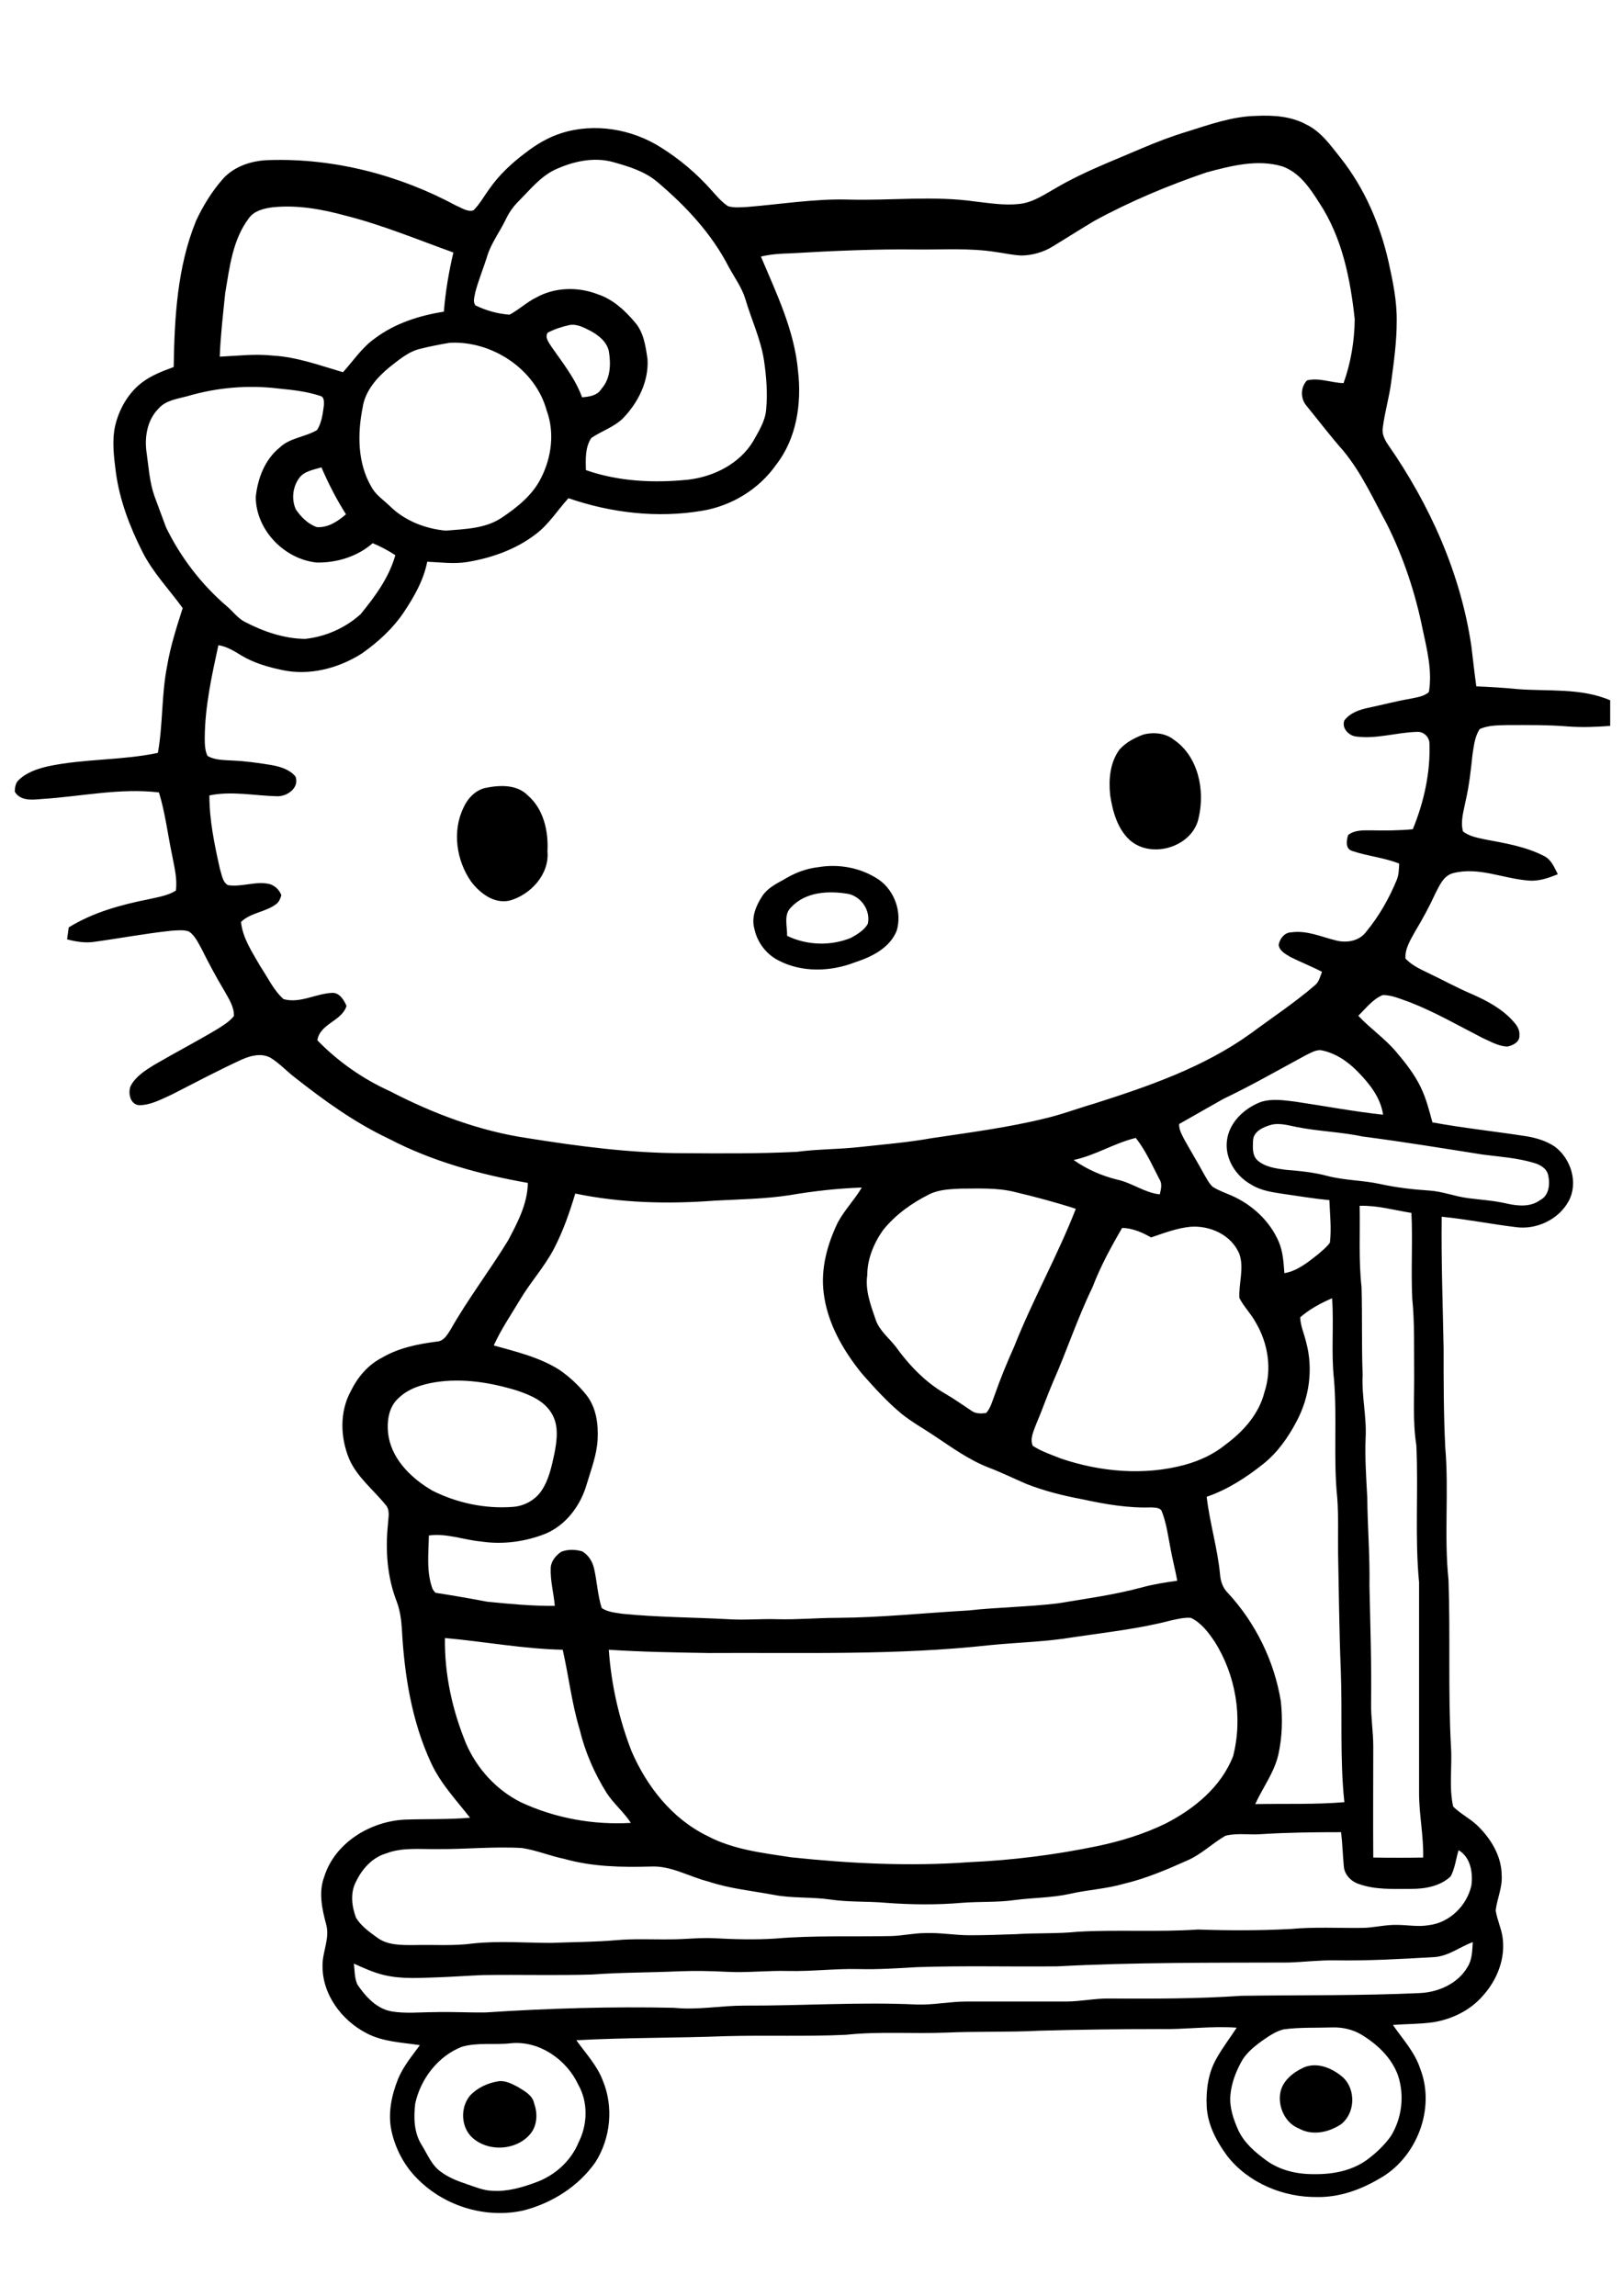 <?xml version="1.0" encoding="utf-8"?>
<!-- Generator: Adobe Illustrator 21.0.2, SVG Export Plug-In . SVG Version: 6.00 Build 0)  -->
<svg version="1.2" baseProfile="tiny" id="Layer_1" xmlns="http://www.w3.org/2000/svg" xmlns:xlink="http://www.w3.org/1999/xlink"
	 x="0px" y="0px" viewBox="0 0 595.3 841.9" overflow="scroll" xml:space="preserve">
<path d="M183.1,763.2c2.4-0.2,4.7,1,6.8,2.1c2.4,1.5,5.4,3,6,6c1.3,3.6,1.2,7.8-1.1,10.9c-5.1,6.6-16.1,7.2-22,1.3
	c-3.8-4-3.9-10.8-0.4-15C175.1,765.6,179,763.8,183.1,763.2 M478.4,758.1c5.1-2,10.6,0.5,14.4,3.9c4.6,4.6,4.2,13-0.9,17
	c-4.5,3-10.5,4.3-15.4,1.6c-5.1-2-7.8-7.9-6.9-13.1C470.4,763,474.4,759.9,478.4,758.1 M290.2,332.7c-2.9,2.7-1.4,7-1.5,10.5
	c7.3,3.5,16,3.8,23.5,0.7c2.3-1.3,4.8-2.8,6.1-5.1c1.1-4.9-2.4-10-7.2-11C303.9,326.6,295.5,327,290.2,332.7 M300.2,318
	c7.7-1.3,15.9,0.3,22.3,4.7c5.7,4.1,8.4,11.9,6.4,18.6c-2.5,6.3-9.1,9.6-15.3,11.6c-9,3.5-19.5,3.8-28.1-0.7
	c-4.5-2.3-7.8-6.7-8.8-11.6c-1.2-4.2,0.6-8.5,2.9-12c1.9-2.9,5.1-4.5,8-6.1C291.5,320.1,295.7,318.5,300.2,318 M177.8,289
	c5.2-1.1,11.7-1.5,15.8,2.7c5.8,5,7.6,13.1,7.2,20.5c0.8,8.4-6.2,16-14,18.1c-5.7,1.2-10.8-2.8-14-7c-5.4-7.7-7-18.5-2.8-27.1
	C171.5,292.8,174.3,289.9,177.8,289 M419.3,269.4c3.8-1,8.2-0.6,11.3,1.9c8.9,6.1,11.4,18.4,9.1,28.4c-2,10.8-17.3,15.6-25.4,8.3
	c-4.5-4.2-6.2-10.5-7.1-16.4c-0.6-5.7-0.1-11.9,3.4-16.7C412.9,272.3,416.1,270.6,419.3,269.4 M187.5,749.3
	c-6,0.7-12.2-0.4-18.1,1.3c-8.7,3.4-15.1,11.7-17.1,20.8c-0.6,5.1-0.5,10.6,2.3,15.1c2.2,3.5,3.7,7.6,7.2,10
	c2.8,2.1,6.2,3.4,9.5,4.5c3,1,6,2.3,9.2,2.4c5.5,0.4,11-1.2,16.1-3.1c6.9-2.5,12.8-7.8,15.6-14.6c3.3-6.5,3.6-14.7-0.1-21.2
	C207.9,755.4,197.9,748.3,187.5,749.3 M470.9,744.2c-2.6,0.6-4.9,2.1-7.1,3.6c-3.3,2.3-6.7,4.9-8.6,8.5c-2,3.7-3.5,7.7-3.9,12
	c-0.4,4.5,1.1,8.9,2.9,12.9c2.2,4.7,6.2,8.1,10.3,11.1c5.1,3.7,11.5,5.1,17.7,5c6.8,0.1,13.9-1.3,19.4-5.4c3.2-2.4,6.2-5.2,8.6-8.6
	c4-6.5,5-14.8,2.6-22.1c-2.3-6.6-7.8-11.7-13.7-15.2c-3.1-1.8-6.8-2.6-10.4-2.5C482.8,743.7,476.8,743.4,470.9,744.2 M526.2,717.7
	c-12.1,0.7-24.3,1.4-36.4,1.2c-5.7-0.1-11.4,0.6-17.1,0.8c-28.3,0.1-56.6-0.1-84.8,1.4c-17.2,0.2-34.4-0.3-51.6,0.3
	c-7.1,0.4-14.3,0.9-21.4,0.7c-8.6-0.2-17.2,0.9-25.8,0.7c-7.5-0.2-15,0.7-22.6,0.3c-5.7-0.3-11.4-0.4-17.1-0.2
	c-10.7,0.5-21.5,0.4-32.2,1.2c-13.3,0.4-26.6,0-39.9,0.2c-5.3,0.2-10.7,0.6-16,0.8c-6.8,0.2-13.7,0.8-20.4-0.8
	c-3.9-0.9-7.5-2.6-11.1-4.2c0.3,2.5,0.2,5.3,1.3,7.7c3,4.4,7,8.8,12.4,9.8c5.2,0.9,10.4,0.3,15.6,0.3c6.4-0.2,12.7,0.2,19.1,0.1
	c22.9-1.5,46-2.2,69-1.7c8.6,0.9,17.1-0.8,25.7-0.8c21.1,0.1,42.3-1.4,63.4-0.4c6.1,0.2,12.1-1.1,18.2-1.1c12.2,0,24.4,0,36.5,0
	c5.4,0,10.7-1.2,16-1.1c16.1,0.1,32.2,0.1,48.3-1c21.8-0.3,43.7,0,65.5-1c6.8-0.3,14-3.5,17.5-9.6c1.7-2.7,1.7-6,1.9-9.1
	C535.6,713.9,531.4,717.3,526.2,717.7 M463,672.6c-4.5,0.4-9.1-0.5-13.5,0.6c-4.9,2.8-9,7-14.3,9.2c-7.4,3.3-14.9,6.5-22.9,8.4
	c-6.5,1.9-13.2,2.2-19.8,3.7c-6.7,1.5-13.6,1.4-20.4,2.3c-6.4,0.9-12.8,0.5-19.2,1c-9.3,0.8-18.7,0.7-28,0
	c-6.8-0.6-13.6-0.2-20.3-1.2c-6.9-1-13.9-0.4-20.7-1.7c-8.1-1.5-16.3-2.3-24.1-4.9c-7.1-1.8-13.7-5.9-21.2-5.5
	c-10.6,0.3-21.3,0.1-31.6-2.8c-5.3-1.1-10.3-3.2-15.6-4c-10.4-0.6-20.8,0.5-31.1,0.4c-6.2,0.1-12.8-0.7-18.7,1.6
	c-5.1,1.5-8.8,5.7-11,10.3c-2.2,4.1-1.6,9.1,0,13.3c1.9,3.1,4.9,5.2,7.8,7.3c3.8,2.8,8.8,2.7,13.3,2.7c7.3-0.2,14.6,0.4,21.9-0.6
	c9.5-1,19-0.2,28.5-0.2c8-0.3,16-0.3,24-1c6.7-0.6,13.3-0.2,20-0.3c5.4,0,10.7-0.7,16.1-0.4c7.4,0.4,14.9,0.6,22.4,0.1
	c14-1.2,28.1-0.6,42.1-0.9c4.3-0.1,8.5-1.1,12.8-1.1c5.4-0.2,10.7,0.8,16.1,0.8c5.7,0,11.4-0.2,17.1-0.4c7.6-0.5,15.2-0.1,22.8-0.9
	c14.6-0.8,29.3,0.2,43.9-0.8c11.3,0.4,22.7,0.4,34-0.2c8.7-0.8,17.4-0.3,26.1-0.4c4.3,0,8.5-1.2,12.8-1.1c3.9,0,7.9,0.8,11.8,0.1
	c7.6-0.9,14-7.2,15.6-14.6c0.6-4.7-0.3-10.3-4.7-12.9c-1,3.2-1.3,6.6-2.9,9.6c-3.8,3.6-9.3,4.6-14.4,4.6c-6.5,0-13.2,0.4-19.3-1.8
	c-2.8-0.9-5.3-3.4-5.5-6.5c-0.4-4.2-0.5-8.3-1-12.5C482.3,671.9,472.6,672,463,672.6 M163.2,600.7c-0.2,13.3,2.7,26.4,7.7,38.6
	c4,9.3,11.2,17.2,20.3,21.7c12.5,5.8,26.5,8.3,40.2,7.5c-2.6-4-6.3-7-8.9-11c-4.5-7.2-7.9-15-9.9-23.3c-2.9-9.6-4-19.5-6.2-29.2
	C192,604.7,177.7,602,163.2,600.7 M429.7,594.2c-11.8,3.1-23.9,4.4-36,6.2c-10.1,1.7-20.3,1.9-30.5,2.9
	c-34.3,3.8-68.8,2.7-103.2,2.9c-12.2-0.2-24.5-0.4-36.7-1.2c0.9,12.7,3.7,25.2,8.3,37.1c5.6,13,14.9,24.9,27.9,31.2
	c9.4,5,20.2,6.2,30.6,7.8c21.7,2.3,43.6,3.4,65.4,1.8c15.8-0.7,31.6-2.7,47-5.9c8.6-1.8,17.1-4.4,25.1-8.3
	c10.5-5.4,20.3-13.4,24.7-24.7c3.6-14.1,1-29.7-6.8-42c-2.3-3.4-4.9-6.9-8.7-8.7C434.5,593.1,432.1,593.7,429.7,594.2 M159.6,506.9
	c-4.8,0.8-9.8,2.3-13.4,5.8c-4,3.5-4.5,9.6-3.6,14.5c1.7,8.6,8.6,15.1,15.9,19.4c9.1,4.6,19.5,6.8,29.7,6c4.1-0.3,8.1-2.5,10.4-5.9
	c2.7-4,3.7-8.8,4.7-13.4c1-5,1.8-10.7-1.1-15.2c-2.7-4.4-7.7-6.5-12.4-8.1C180.1,507,169.7,505.3,159.6,506.9 M476.9,483.1
	c0.1,3.2,1.5,6.1,2.2,9.2c2.6,9.6,1.2,20.1-3.5,28.9c-3.1,5.9-7,11.5-12.3,15.7c-6.3,5-13.1,9.4-20.7,12c1.1,9.6,4,18.9,4.9,28.5
	c0.2,2.6,1.1,5.1,3,6.9c10.1,11,16.9,24.9,19.3,39.6c0.7,6.5,0.5,13.1-0.9,19.5c-1.5,6.6-5.7,12.1-8.5,18.2
	c10.9-0.2,21.8,0.2,32.7-0.7c-1.7-16-0.7-32.1-1.3-48.2c-0.6-14.3-0.7-28.6-1-42.9c-0.1-6.8,0.2-13.6-0.3-20.4
	c-1.5-14.5,0-29-1.2-43.5c-1.1-9.9,0-19.9-0.7-29.8C484.4,477.9,480.3,480.1,476.9,483.1 M436.5,449.9c-4.9,0.5-9.6,2.3-14.3,3.9
	c-3.3-1.9-6.8-3.4-10.6-3.5c-4.1,7-8,14.2-10.9,21.8c-5.5,11.3-9.4,23.3-14.5,34.8c-2.2,5.1-4,10.4-6.2,15.5
	c-0.9,2.5-2.3,5.2-1.2,7.8c3.2,2.1,6.9,3.3,10.4,4.7c14.5,4.9,30.5,6.3,45.3,2.3c5.5-1.5,10.7-3.9,15.1-7.5
	c6.5-4.8,12.2-11.2,14.2-19.2c2.8-8.5,1.3-17.9-3.2-25.5c-1.7-3.2-4.4-5.8-6-9c-0.3-5.4,1.8-10.9,0-16.1
	C451.7,452.8,443.7,449.3,436.5,449.9 M498.7,442.2c0.2,10-0.4,19.9,0.7,29.8c0.3,10.7,0,21.5,0.4,32.2c-0.4,7.7,1.5,15.3,1.1,23
	c-0.3,7.3,0.2,14.7,0.6,22c0.1,10.8,1,21.5,0.8,32.3c0.3,14.3,0.8,28.6,0.6,42.9c-0.1,5.4,0.8,10.7,0.8,16c0,13.6-0.1,27.2,0,40.8
	c6.1,0.1,12.2,0.1,18.3,0c0.2-7.9-1.5-15.7-1.5-23.6c0-25.8,0-51.6,0-77.3c-1.6-16.7-0.2-33.6-1-50.3c-1.4-8.9-0.7-17.9-0.8-26.9
	c-0.1-9,0.2-18-0.7-26.9c-0.5-10.5,0.2-20.9-0.3-31.4C511.4,443.8,505.2,442,498.7,442.2 M340.8,438c-6.4,3.2-12.4,7.5-16.9,13.1
	c-3.4,4.8-5.8,10.6-5.8,16.6c-0.8,5.6,1.3,11,3.1,16.3c1.4,4,4.8,6.6,7.3,9.8c4.9,6.8,10.9,13.1,18.2,17.3c3.3,1.9,6.5,4.2,9.7,6.3
	c1.5,1.1,3.5,1,5.3,0.8c1.7-1.9,2.3-4.5,3.2-6.8c2.1-6,4.5-11.8,7.1-17.6c6.8-17.2,15.9-33.3,22.6-50.5c-7.4-2.4-14.9-4.4-22.5-6.2
	c-6.5-1.6-13.2-1.2-19.8-1.2C348.5,436.1,344.4,436.2,340.8,438 M289.6,438.3c-9.1,1.4-18.2,1.5-27.4,2c-17.1,1.3-34.4,0.9-51.2-2.6
	c-2.1,7-4.5,13.9-7.9,20.4c-3.5,6.6-8.6,12.2-12.4,18.6c-3.3,5.5-6.9,10.8-9.6,16.7c8.2,2.3,16.7,4.3,24,8.9c3.8,2.6,7.1,5.7,10,9.3
	c3.6,4.6,4.4,10.6,4.1,16.3c-0.3,5.7-2.4,11-4,16.4c-2.2,7.7-7.5,14.9-15,18.1c-7.5,3-15.8,4.1-23.8,2.9c-6.4-0.6-12.6-3.1-19.1-2.2
	c-0.1,6.5-1,13.4,1.4,19.7c0.2,0.3,0.7,1,1,1.3c6.4,1,12.8,2.1,19.1,3.3c8.2,0.8,16.5,1.6,24.7,1.5c-0.4-4.6-1.7-9.2-1.5-13.9
	c0.1-2.5,1.9-4.6,3.8-5.9c2.4-1,5.2-0.9,7.7-0.2c2.3,1.3,3.8,3.7,4.4,6.3c1.1,4.8,1.3,9.8,2.8,14.5c2.2,1.5,5,1.7,7.5,2.1
	c12.9,1.3,26,1.3,38.9,2c6,0.4,12-0.2,18,0c7.4,0.2,14.7-0.5,22.1-0.5c16-0.1,31.9-1.8,47.9-2.7c10.9-1.2,21.9-1.3,32.8-2.6
	c10.3-1.7,20.6-3.1,30.7-5.8c4.3-1.2,8.8-1.9,13.2-2.5c-0.7-4-1.8-8-2.5-12c-0.9-4.6-1.5-9.4-3.3-13.8c-0.9-1.1-2.5-1-3.7-1.1
	c-8.6,0.3-17.1-1.2-25.4-3c-6.9-1.3-13.8-3-20.4-5.6c-4.7-2-9.3-4.3-14.1-6.1c-7.1-2.8-13.3-7.3-19.6-11.5c-4-2.7-8.4-5.1-12.2-8.2
	c-5.3-4.4-9.9-9.5-14.4-14.6c-7-8.6-12.8-18.7-14.1-29.8c-1.1-8.9,1.4-17.8,5.2-25.7c2.5-4.6,6.2-8.4,8.8-12.8
	C307.3,435.8,298.4,436.8,289.6,438.3 M393.8,425.4c4.8,3.4,10.3,5.8,16,7.2c5.5,1.2,10,4.8,15.6,5.4c0.4-1.8,1-3.8-0.1-5.5
	c-2.7-5.2-5.1-10.6-8.7-15.2C408.7,419.2,401.8,423.7,393.8,425.4 M466.6,412.4c-3,0.8-7,2.4-7,6.1c-0.1,2.4-0.3,5.2,1.6,7
	c2.8,2.5,6.8,3,10.4,3.5c5.1,0.4,10.2,0.9,15.1,2.2c6.4,1.7,13.1,1.6,19.5,3c5.9,1.3,11.9,2,18,2.4c4.9,0.3,9.5,2.2,14.4,2.8
	c4.7,0.6,9.5,0.9,14.2,2c4,0.9,8.6,1.3,12.1-1.3c3.4-1.7,3.7-6.1,2.9-9.4c-0.7-2.4-3.1-3.7-5.4-4.3c-6-1.8-12.4-2.2-18.6-3
	c-14.6-2.3-29.2-4.7-43.9-6.6c-8-1.7-16.3-1.9-24.3-3.5C472.6,412.7,469.6,411.8,466.6,412.4 M478.9,387c-10,5.4-19.9,11.1-30.2,16
	c-5.4,3.1-10.8,6.1-16.2,9.2c-0.1,2.1,1,3.9,1.9,5.7c2.4,4.3,5,8.6,7.4,13c0.9,1.5,1.7,3.2,3.1,4.4c2.1,1.3,4.4,2.1,6.7,3.1
	c7.6,3.3,14.1,9.3,17.4,16.9c1.6,3.7,1.8,7.7,2.1,11.6c4.7-0.8,8.5-3.9,12.2-6.8c1.6-1.4,3.3-2.7,4.5-4.4c0.6-5.2,0-10.4-0.2-15.6
	c-5.7-0.5-11.4-1.5-17.1-2.3c-4-0.6-8.1-1.2-11.6-3.4c-5.6-3.1-9.6-9.4-8.9-15.9c0.7-6.8,6.4-12.1,12.5-14.4
	c4.1-1.3,8.4-0.6,12.6-0.1c10.7,1.6,21.4,3.6,32.2,4.8c-0.9-6.3-5-11.4-9.3-15.8c-3.7-3.8-8.4-7-13.7-7.9
	C482.3,385.1,480.6,386.2,478.9,387 M109.6,175.5c-2.3,3.3-2.7,7.7-1.1,11.3c1.9,2.8,4.5,5.4,7.7,6.5c4.1,0.3,7.7-2.1,10.7-4.7
	c-3.5-5.5-6.4-11.2-9-17.2C114.9,172.3,111.4,172.8,109.6,175.5 M68.7,145.3c-3.7,1-8,1.5-10.6,4.6c-4,4-5.1,10.1-4.4,15.6
	c0.8,5.5,1.1,11.1,2.9,16.3c1.4,3.9,2.9,7.7,4.3,11.6c5.4,11.1,13.1,21.1,22.5,29.1c2.1,1.8,3.8,4.2,6.3,5.5
	c6.9,3.6,14.4,6.2,22.2,6.3c7.5-0.8,14.8-4,20.4-9.1c5.3-6.5,10.4-13.4,12.7-21.6c-2.6-1.7-5.4-3.2-8.3-4.4
	c-5.6,4.9-13.1,7.2-20.5,7.1c-11.9-1.2-22.3-11.9-22.4-24c0.7-6.8,3.3-13.7,8.7-18.1c3.8-3.7,9.5-3.9,13.8-6.5
	c1.7-2.7,2.1-6,2.5-9.1c0-1.1,0.2-2.7-1-3.3c-5-1.7-10.3-2.3-15.5-2.8C91.1,141.1,79.5,142.1,68.7,145.3 M165,125.7
	c-3.6,0.6-7.2,1.3-10.8,2.2c-4.4,1-7.9,4.1-11.4,6.8c-4.6,3.8-8.9,8.7-9.8,14.8c-1.9,9.6-1.9,20.3,3.2,29c1.5,2.9,4.4,4.8,6.7,7
	c5.4,5.4,13,8.4,20.6,9.1c7-0.6,14.6-0.7,20.6-4.8c5.7-3.8,11.3-8.3,14.4-14.6c3.8-7.5,5-16.6,2-24.7
	C196.4,135.4,180.5,124.9,165,125.7 M200.9,122c-1.2,1.8,0.5,3.7,1.4,5.2c4.1,5.9,8.7,11.6,11.2,18.5c2.6-0.2,5.6-0.6,7.1-3.1
	c3.4-3.8,3.5-9.2,2.7-13.9c-0.8-3.4-3.7-5.7-6.6-7.3c-2.4-1.2-5-2.7-7.8-2.2C206.1,119.8,203.4,120.7,200.9,122 M91.3,80
	c-6,7.9-7.1,18.1-8.7,27.5c-0.8,7.8-1.7,15.5-2,23.3c6.5-0.3,12.9-1.1,19.4-0.4c8.9,0.5,17.3,3.6,25.8,6.1c3.8-4.2,7-9.1,11.7-12.4
	c7.3-5.5,16.3-8.4,25.3-9.8c0.6-7.3,1.8-14.6,3.5-21.7c-13.1-4.7-26-10.1-39.5-13.5c-8.7-2.4-17.7-4-26.7-3.1
	C97,76.4,93.3,77.2,91.3,80 M442.6,63.2C428.5,68,414.6,73.8,401.4,81c-5.2,3.1-10.2,6.3-15.3,9.4c-3.4,2.1-7.4,3.2-11.3,3.3
	c-3.3-0.1-6.5-0.9-9.7-1.3c-9.5-1.5-19.2-0.8-28.8-0.9c-15.4-0.2-30.8,0.5-46.2,1.4c-3.7,0.1-7.4,0.3-11,1.2
	c5.7,13.5,12.3,27.1,13.6,41.9c1.4,11.9-0.5,24.8-8,34.4c-6.3,9-16.3,15.1-27.1,16.9c-16.4,2.8-33.5,0.8-49.1-4.6
	c-4,4.4-7.2,9.6-12,13.2c-7.3,5.6-16.1,8.7-25.1,10.2c-4.9,0.8-9.8,0.1-14.7-0.1c-1.3,6.8-4.9,13-8.7,18.7
	c-4,5.9-9.4,10.8-15.2,14.9c-8.6,5.5-19.3,8.3-29.4,6.1c-5.2-1.1-10.4-2.6-15-5.4c-2.6-1.6-5.2-3.2-8.3-3.7
	c-2.4,11.1-4.9,22.3-5,33.8c0,2.3,0,4.7,1,6.8c2.7,1.6,6,1.5,9.1,1.7c4.9,0.2,9.7,0.9,14.6,1.7c3.1,0.6,6.5,1.6,8.6,4.2
	c1.5,4.2-3.2,7.4-6.9,7.2c-8.2-0.2-16.5-2-24.7-0.3c0,9.2,1.9,18.2,3.9,27.1c0.7,2,0.9,4.7,2.9,5.8c5.1,0.8,10.2-1.6,15.3-0.4
	c2,0.6,3.6,2.2,4.3,4.1c-0.3,1.1-0.8,2.3-1.7,3.1c-3.9,3.1-9.5,3.2-13.1,6.7c0.6,6,4.2,11.2,7.1,16.3c2.7,4,4.8,8.7,8.5,12
	c6.1,1.7,11.9-2.1,18-2.3c2.6,0,4.2,2.7,5.1,4.8c-1.8,5.7-9.7,6.4-10.7,12.6c7.6,7.8,16.7,14.2,26.7,18.7
	c15.8,8.2,32.8,14.6,50.5,17.2c18.8,3,37.8,5.5,56.9,5.5c13.9,0.1,27.9,0.2,41.8-0.5c7.5-1,15-0.9,22.5-1.7c9-1,18-1.7,26.9-3.3
	c14-2.1,28.1-3.9,41.8-7.3c6-1.4,11.7-3.6,17.6-5.3c20.1-6.4,40.5-13.4,57.8-25.9c7.8-5.8,16-11.2,23.3-17.5c1.6-1.2,2-3.3,2.7-5
	c-3.8-2-7.7-3.5-11.5-5.4c-1.8-1.1-4.1-2.2-4.4-4.5c0.4-2.3,2.2-4.6,4.7-4.6c5.7-0.8,11,1.7,16.4,3c3.9,1,8.5,0.2,11-3.2
	c4.7-5.7,8.4-12.2,11.2-19c0.8-1.9,0.8-4,0.9-6c-5.5-2.2-11.5-2.7-17.1-4.6c-2.7-0.7-2.3-3.8-1.6-5.9c2.3-1.8,5.3-1.7,8-1.7
	c5.2,0.1,10.5,0.1,15.7-0.4c4.1-10,6.5-20.8,6.1-31.6c-0.1-2.3-2.2-4.3-4.6-4.1c-7.5,0.2-14.8,2.7-22.3,1.7
	c-2.7-0.3-5.4-3.1-4.3-5.9c2-2.7,5.4-3.9,8.6-4.6c5.3-1.1,10.5-2.5,15.8-3.4c2.3-0.5,4.8-0.8,6.6-2.4c1.3-7.8-0.7-15.6-2.3-23.1
	c-2.7-13.3-7-26.3-13.1-38.5c-5-9.2-9.3-18.8-16-26.9c-4.7-5.3-9-11-13.5-16.5c-2.3-2.7-2.2-6.8,0.2-9.3c4.4-1.1,8.9,0.9,13.4,1
	c2.7-7.5,4-15.5,4.1-23.4c-1.6-14.8-4.6-30-13-42.7c-3.4-5.4-7.3-11.2-13.6-13.4C461.2,58.3,451.6,60.8,442.6,63.2 M203.4,62.3
	c-5.3,2.6-9.1,7.4-13.2,11.5c-2,2-3.6,4.3-4.8,6.9c-2.1,4.3-5.1,8.3-6.6,12.9c-1.4,4.6-3.3,9.1-4.5,13.7c-0.2,1.5-1,3.3,0.1,4.7
	c3.9,1.9,8.2,3.1,12.5,3.4c3.4-1.8,6.3-4.6,9.8-6.3c6.8-3.8,15.3-4,22.5-1.2c5.5,1.8,9.9,5.8,13.6,10.2c3.3,3.7,4,8.8,4.7,13.6
	c0.5,8.2-3.5,16.1-9.2,21.9c-3.3,3.1-7.7,4.5-11.4,7c-2.3,3.4-2.1,7.8-2,11.8c12,4.2,25,4.8,37.6,3.5c9.3-1.1,18.7-5.8,23.7-14
	c2-3.6,4.4-7.3,4.8-11.5c0.6-6.2,0.1-12.4-0.8-18.4c-1.2-7.7-4.6-14.8-6.8-22.3c-1.3-4.3-4-7.9-6.1-11.8c-6.2-12.1-15.6-22.2-26-31
	c-4.6-4-10.5-5.8-16.2-7.4C217.8,57.4,210.1,59.2,203.4,62.3 M435.3,48.3c8.3-2.6,16.6-5.6,25.4-5.8c6.3-0.3,12.9,0.1,18.5,3.2
	c5.4,2.6,8.9,7.7,12.5,12.2c8.8,11.1,14.5,24.4,17.6,38.1c1.6,7.2,3.1,14.4,3,21.8c0,7.4-1,14.7-2,22.1c-0.7,5.7-2.4,11.2-3.1,16.9
	c-0.4,2.2,0.6,4.3,1.8,6.1c15.4,22.1,26.8,47.4,30.7,74.2c0.6,4.9,1.1,9.7,1.8,14.6c5,0.2,10,0.5,15,1c11.4,0.9,23.3-0.5,34.1,4.1
	v9.4c-5.2,0.4-10.4,0.6-15.6,0.2c-7.3-0.6-14.7-0.5-22-0.5c-3.4,0.1-7.1,0-10.3,1.5c-1.8,2.8-2.1,6.2-2.6,9.3
	c-0.6,5.6-1.2,11.3-2.5,16.9c-0.7,3.7-2,7.5-1,11.3c2.3,1.8,5.2,2.3,7.9,2.9c7.4,1.4,15,2.6,21.8,6.1c2.7,1.3,3.8,4.2,5.1,6.7
	c-3.5,1.4-7.1,2.7-10.9,2.3c-9.2-0.7-18.2-5.1-27.5-2.7c-3.5,0.9-5,4.5-6.5,7.4c-2.2,4.8-4.7,9.4-7.4,13.9c-1.7,3.1-3.8,6.3-3.6,10
	c2.2,2.4,5.2,3.8,8.1,5.2c5.5,2.6,10.9,5.6,16.6,8c5.4,2.4,10.8,5.3,14.8,9.8c1.3,1.4,2.5,3.1,2.3,5.2c0.2,2.4-2.4,3.7-4.4,4.1
	c-3.3-0.1-6.3-1.9-9.2-3.2c-8.8-4.5-17.4-9.5-26.7-13.1c-3.2-1.1-6.4-2.6-9.8-2.6c-3.7,1.5-6.2,4.9-9,7.6c4.3,4.6,9.6,8.2,13.7,13
	c3.5,4.1,6.9,8.4,9.2,13.2c2,4.1,3.1,8.5,4.3,12.9c11.4,2.1,23,3.3,34.5,5.1c3.6,0.6,7.3,1.7,10.4,3.8c6,4.5,8.7,13.4,5,20.1
	c-3.7,6.7-11.9,10.5-19.4,9.4c-9.1-1.1-18-2.9-27.1-3.8c-0.2,16.1,0.4,32.2,0.7,48.3c0,12.1,0,24.1,0.6,36.2
	c1.4,16.2-0.5,32.5,1.2,48.7c0.7,20.4-0.2,40.8,0.9,61.1c0.5,7.3-0.8,14.8,0.8,22c2.6,2.6,5.9,4.2,8.6,6.7
	c5.1,4.8,9.2,11.4,9.2,18.6c0.3,4.4-1.7,8.5-2.2,12.8c0.5,3.3,2,6.4,2.5,9.7c1.2,7.9-2,15.9-7.3,21.7c-4.6,5.3-11.3,8.5-18.1,9.6
	c-4.9,0.7-9.8,0.6-14.8,1c3.6,5.2,8,9.9,10,16c5.8,14.8-1.4,33-15.2,40.5c-6.8,4-14.5,6.7-22.4,6.6c-12.5,0.2-25.4-5.1-33.2-15.1
	c-3.9-5.3-7.2-11.5-7.5-18.2c-0.3-6.1,0.6-12.4,3.7-17.7c2.2-3.9,4.9-7.4,7.3-11.1c-9.4-0.7-18.8,0.7-28.2,0.5
	c-14.7,0-29.3,0.2-44,0.6c-11.4,0.6-22.9,0.2-34.4,0.7c-12.2,0.5-24.5-0.5-36.7,0.8c-14.6,0.7-29.2,0.1-43.9,0.5
	c-18.3,0.7-36.7,0.5-55,1.5c3.4,4.8,7.6,9.2,9.7,14.8c4,9.6,2.9,21.1-2.7,29.9c-6.2,8.9-15.9,15-26.3,17.7
	c-13.7,3.1-28.7-1.4-38.6-11.2c-5-4.8-8.4-11.1-9.9-17.9c-1.4-6.4,0-13.1,2.4-19.1c1.9-4.6,5.1-8.4,8-12.4c-6.6-1-13.6-1.2-19.6-4.4
	c-9.1-4.7-16.2-14.2-16.1-24.7c-0.1-5.1,2.8-10.1,1.3-15.3c-1.5-5.6-2.8-11.7-0.7-17.3c3.9-12.5,16.8-20.3,29.4-21
	c8-0.3,16,0,24.1-0.7c-5-6.4-10.7-12.4-14.2-19.9c-7.2-15.4-9.9-32.5-10.8-49.3c-0.2-3.4-0.7-6.9-1.9-10.1c-3.5-9-4.2-18.8-3.2-28.4
	c0.1-2.4,0.9-5.1-0.9-7.1c-4.5-5.5-10.4-10.1-13.3-16.7c-3.3-7.9-3.6-17.4,0.6-25c2.5-5.1,6.3-9.6,11.4-12.2c6.1-3.6,13.1-5,20-5.9
	c2.6-0.1,3.9-2.4,5.1-4.3c6.4-11.3,14.3-21.6,21.1-32.7c3.5-6.6,7.2-13.5,7.3-21.2c-17.6-3.1-35.1-7.9-51-16.2
	c-12.5-5.9-23.7-14-34.5-22.5c-3-2.3-5.6-5.2-8.9-7.2c-3.3-1.8-7.2-0.8-10.4,0.6c-8.7,4-17.2,8.5-25.8,12.9c-3.8,1.7-7.7,3.9-12,3.9
	c-3.3-0.3-4.1-4.5-3.1-7c1.8-3.5,5.3-5.7,8.5-7.7c7.7-4.5,15.6-8.6,23.3-13.2c2.2-1.4,4.4-2.7,6.1-4.8c0.1-3.5-2-6.5-3.6-9.4
	c-3-5-5.7-10.1-8.3-15.3c-1.3-2.3-2.4-4.8-4.6-6.3c-2-0.7-4.2-0.4-6.3-0.3c-9.5,1-19,2.8-28.5,4.1c-3.3,0.5-6.7-0.1-9.9-0.9
	c0.2-1.5,0.4-3,0.6-4.4c8.9-5.5,19.1-8.3,29.2-10.3c3.4-0.8,7.1-1.3,10.1-3.2c0.6-4.4-0.6-8.8-1.4-13.1c-1.6-7.6-2.5-15.4-4.8-22.9
	c-14.3-1.7-28.6,1.5-42.8,2.4c-3.5,0.3-8,0.9-10.1-2.7c0.1-1.4,0.2-3,1.3-4.1c2.9-2.9,7-4.3,11-5.2c13.2-2.8,26.9-2.1,40.2-4.9
	c1.9-10.6,1.3-21.4,3.4-31.9c1.2-7.2,3.5-14.3,5.7-21.2c-5-6.9-11-13.1-14.8-20.7c-4.6-9.1-8.3-18.8-9.7-29
	c-0.7-5.6-1.5-11.4-0.3-17c1.4-6.1,4.7-12,9.7-15.9c3.5-2.7,7.7-4.3,11.8-5.8C64,116.5,65,97.9,71.9,81c2.5-5.4,5.7-10.6,9.6-15.1
	c4.3-5,11-7.1,17.5-7.2c23.7-0.7,47.5,5.5,68.3,16.7c2,0.8,4.3,2.5,6.4,1.7c2.3-2.3,3.8-5.1,5.7-7.7c3.6-5.2,8.3-9.6,13.4-13.4
	c4-3.1,8.4-5.7,13.2-7.2c12.1-3.8,25.7-1.5,36.3,5.2c6.9,4.3,13.2,9.6,18.6,15.7c1.9,2.1,3.7,4.3,6.1,5.9c2.3,0.7,4.7,0.4,7,0.3
	c12.5-1,25-3.1,37.5-2.7c15.4,0.4,30.9-1.5,46.2,0.7c5.3,0.6,10.7,1.5,16.1,0.9c5.2-0.5,9.6-3.7,14.1-6.2
	c9.8-5.7,20.5-9.7,30.9-14.2C424.2,52.1,429.7,50,435.3,48.3"/>
</svg>
